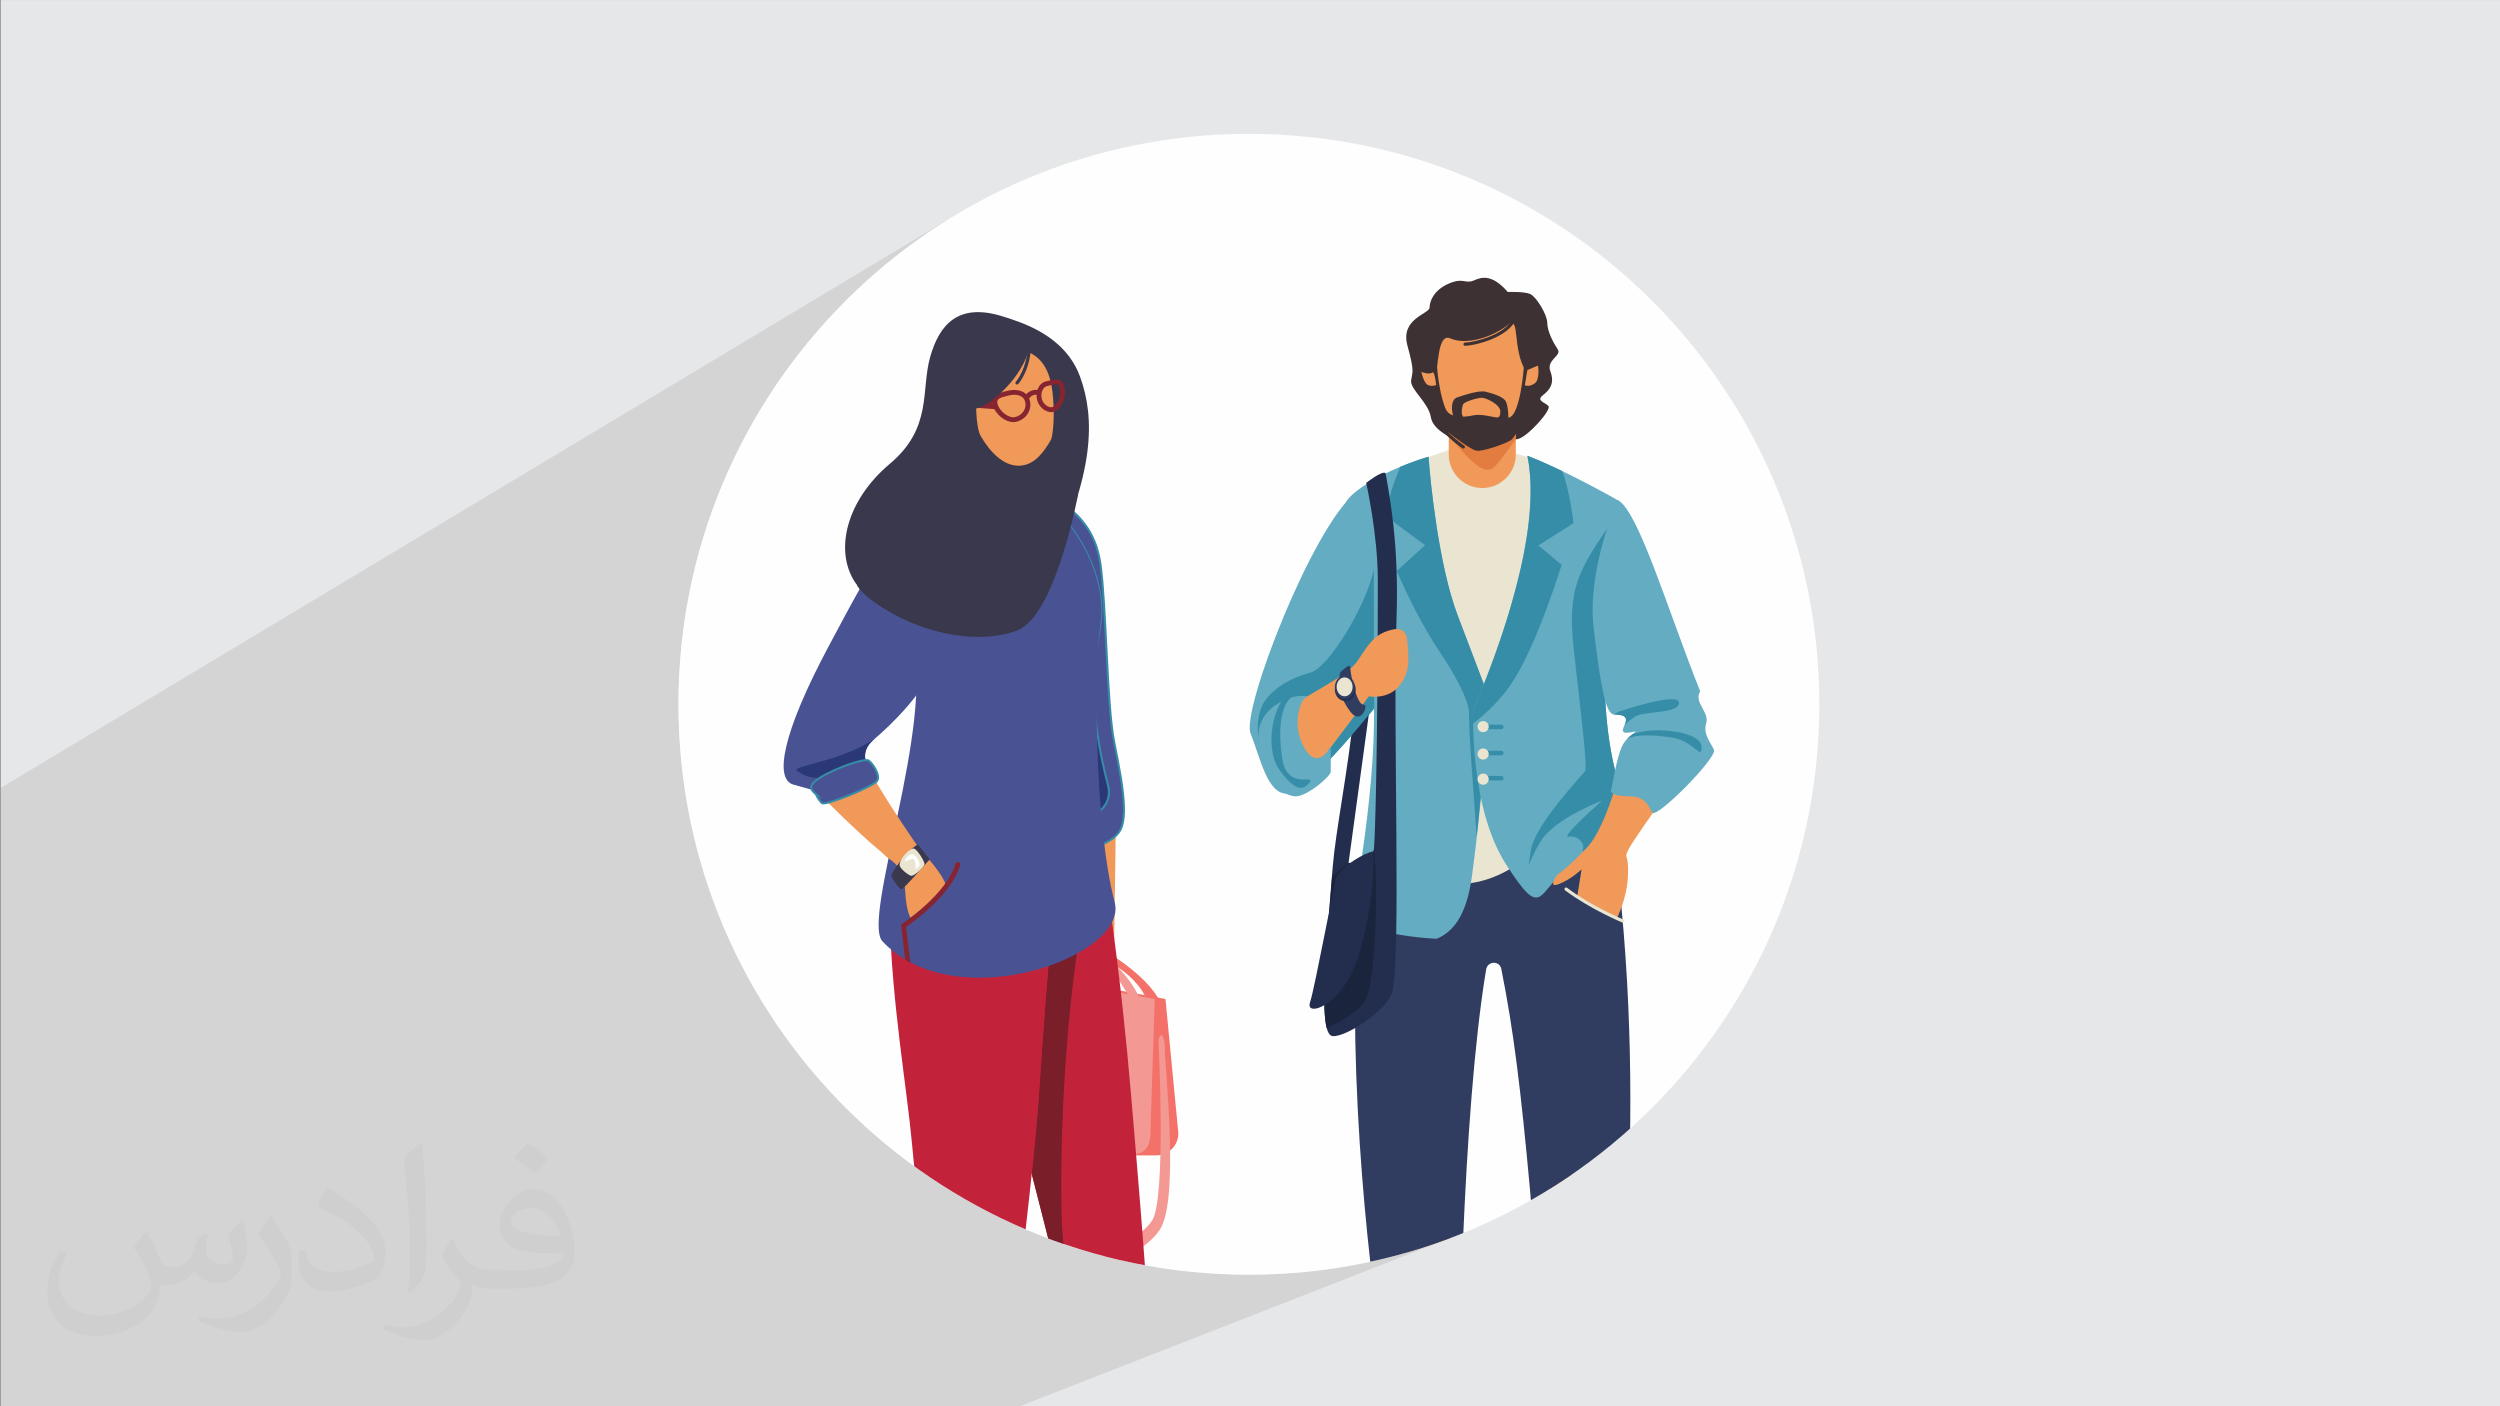 <?xml version="1.0" encoding="UTF-8"?>
<!DOCTYPE svg PUBLIC "-//W3C//DTD SVG 1.1//EN" "http://www.w3.org/Graphics/SVG/1.1/DTD/svg11.dtd">
<!-- Creator: CorelDRAW -->
<svg xmlns="http://www.w3.org/2000/svg" xml:space="preserve" width="3.703in" height="2.083in" version="1.1" style="shape-rendering:geometricPrecision; text-rendering:geometricPrecision; image-rendering:optimizeQuality; fill-rule:evenodd; clip-rule:evenodd"
viewBox="0 0 3703.33 2083.33"
 xmlns:xlink="http://www.w3.org/1999/xlink"
 xmlns:xodm="http://www.corel.com/coreldraw/odm/2003">
 <rect x="0" y="0" width="3703.33" height="2083.33" fill="#808080" stroke="none"/>
 <defs>
  <style type="text/css">
   <![CDATA[
    .str0 {stroke:#368DA8;stroke-width:3;stroke-miterlimit:10}
    .fil28 {fill:none}
    .fil2 {fill:#FEFEFE}
    .fil27 {fill:#3A384D}
    .fil0 {fill:#E6E7E8}
    .fil13 {fill:#1B243D;fill-rule:nonzero}
    .fil12 {fill:#232E4F;fill-rule:nonzero}
    .fil17 {fill:#2B3878;fill-rule:nonzero}
    .fil21 {fill:#2E2130;fill-rule:nonzero}
    .fil4 {fill:#303C60;fill-rule:nonzero}
    .fil10 {fill:#368DA8;fill-rule:nonzero}
    .fil24 {fill:#372D36;fill-rule:nonzero}
    .fil7 {fill:#392824;fill-rule:nonzero}
    .fil14 {fill:#3A384D;fill-rule:nonzero}
    .fil5 {fill:#3D3133;fill-rule:nonzero}
    .fil19 {fill:#495394;fill-rule:nonzero}
    .fil9 {fill:#63ACC2;fill-rule:nonzero}
    .fil22 {fill:#7A1E29;fill-rule:nonzero}
    .fil25 {fill:#872432;fill-rule:nonzero}
    .fil11 {fill:#9BD6E8;fill-rule:nonzero}
    .fil20 {fill:#C2233B;fill-rule:nonzero}
    .fil8 {fill:#E27C3F;fill-rule:nonzero}
    .fil6 {fill:#E9E5D0;fill-rule:nonzero}
    .fil3 {fill:#F09959;fill-rule:nonzero}
    .fil15 {fill:#F37168;fill-rule:nonzero}
    .fil16 {fill:#F39892;fill-rule:nonzero}
    .fil23 {fill:#F5CE5C;fill-rule:nonzero}
    .fil18 {fill:#F6EDE8;fill-rule:nonzero}
    .fil26 {fill:white;fill-rule:nonzero}
    .fil29 {fill:#373435;fill-opacity:0.031}
    .fil1 {fill:#373435;fill-opacity:0.102}
   ]]>
  </style>
   <clipPath id="id0">
    <path d="M1850 198.29c466.7,0 845.04,378.34 845.04,845.04 0,466.7 -378.34,845.04 -845.04,845.04 -466.7,0 -845.04,-378.34 -845.04,-845.04 0,-466.7 378.34,-845.04 845.04,-845.04z"/>
   </clipPath>
 </defs>
 <g id="Layer_x0020_1">
  <polygon class="fil0" points="1,0.07 3704.33,0.07 3704.33,2083.26 1,2083.26 "/>
  <polygon class="fil1" points="1510.64,2083.26 1,2083.26 1,1167.13 1411.81,320.63 1377.52,342.61 1344.39,366.17 1312.47,391.26 1281.81,417.82 1252.46,445.8 1224.48,475.15 1197.92,505.81 1172.83,537.73 1149.27,570.86 1127.29,605.15 1106.94,640.54 1088.28,676.97 1071.36,714.41 1056.23,752.78 1042.94,792.04 1031.56,832.15 1022.12,873.03 1014.69,914.64 1009.31,956.93 1006.05,999.85 1004.95,1043.33 1006.05,1086.82 1009.31,1129.74 1014.69,1172.03 1022.12,1213.64 1031.56,1254.52 1042.94,1294.63 1056.23,1333.89 1071.36,1372.26 1088.28,1409.7 1106.94,1446.13 1127.29,1481.52 1149.27,1515.81 1172.83,1548.94 1197.92,1580.86 1224.48,1611.52 1252.46,1640.87 1281.81,1668.85 1312.47,1695.41 1344.39,1720.5 1377.52,1744.06 1411.81,1766.04 1447.2,1786.39 1483.63,1805.05 1521.07,1821.97 1559.44,1837.1 1598.7,1850.39 1638.81,1861.78 1679.69,1871.21 1721.3,1878.64 1763.59,1884.02 1806.51,1887.28 1850,1888.38 1893.48,1887.28 1936.4,1884.02 1978.69,1878.64 2020.3,1871.21 2061.19,1861.78 2101.29,1850.39 2140.55,1837.1 "/>
  <path class="fil2" d="M1850 198.29c466.7,0 845.04,378.34 845.04,845.04 0,466.7 -378.34,845.04 -845.04,845.04 -466.7,0 -845.04,-378.34 -845.04,-845.04 0,-466.7 378.34,-845.04 845.04,-845.04z"/>
  <g style="clip-path:url(#id0)">
   <g id="_2422875164048">
    <g>
     <g>
      <path id="_1" class="fil3" d="M2169.98 1586.26c-33.69,250.01 -26.6,540.81 -26.6,540.81 0,0 12.41,53.2 19.5,104.63 3.04,22 -54.96,19.5 -63.83,19.5 -8.86,0 -42.55,-6.38 -42.55,-17.73 0,-24.83 26.15,-47.8 26.6,-67.38 1.77,-78.02 -15.96,-258.89 -15.96,-258.89l102.85 -320.94z"/>
      <path class="fil3" d="M2277.91 1580.93c34.21,253.92 27.02,549.25 27.02,549.25 0,0 -12.61,54.01 -19.81,106.24 -3.08,22.35 54.63,19.8 63.63,19.8 9.01,0 44.43,-6.47 44.43,-18.01 0,-25.21 -26.57,-48.54 -27.02,-68.43 -1.8,-79.23 16.21,-262.92 16.21,-262.92l-104.45 -325.94z"/>
      <path class="fil4" d="M2082.93 1010.69c0,0 -80.87,249.3 -75.29,530.13 5.57,280.81 48.67,519.48 48.67,519.48 0,0 37.78,-3.68 71.25,-3.68 33.47,0 33.47,0 33.47,0 0,0 4.17,-403.24 40.46,-620.42 2.12,-12.7 19.91,-13.44 22.45,-0.82 17.87,88.94 28.81,176.7 42.51,326.89 11.72,128.39 19.11,298.04 19.11,298.04l101.26 0c0,0 55.41,-351.52 11.24,-754.46 -37.7,-344.07 -58.56,-255.03 -58.56,-255.03l-256.57 -40.12z"/>
      <path class="fil5" d="M2233.65 432.59c-22.81,-25.79 -37.42,-22.93 -50.21,-17.19 -5.71,2.56 -9.41,1.87 -13.74,1.19 -5.33,-0.85 -11.58,-1.7 -23.68,3.58 -21.9,9.56 -28.29,25.79 -28.29,35.34 0,9.56 -43.81,16.24 -32.86,56.36 10.96,40.12 7.3,38.21 5.48,51.58 -1.83,13.37 25.55,32.48 29.2,54.45 3.65,21.97 36.5,31.52 41.07,39.17 4.56,7.64 73.02,-3.63 87.63,-6.59 14.6,-2.97 50.19,-43.09 45.63,-48.82 -4.56,-5.73 -19.17,-7.64 -8.21,-16.24 10.96,-8.6 17.34,-18.15 10.96,-35.34 -6.39,-17.2 17.34,-22.93 10.94,-32.48 -6.38,-9.56 -15.51,-26.75 -15.51,-39.17 0,-12.41 -16.43,-39.16 -25.56,-42.98 -9.13,-3.82 -32.85,-2.87 -32.85,-2.87z"/>
      <path class="fil6" d="M2155.65 663.76c-91.7,28.65 -168.12,70.68 -162.39,85.97 5.73,15.28 40.12,200.59 42.03,292.3 2.95,141.55 17.2,152.83 17.2,152.83 0,0 11.48,50.3 73.87,103.17 33.79,28.63 116.85,-1.33 141.37,-38.21 45.41,-68.28 105.71,-110.8 105.71,-110.8 0,0 -7.64,-72.6 7.65,-229.26 15.28,-156.66 7.64,-177.67 7.64,-177.67 0,0 -101.26,-66.86 -164.3,-74.5 -63.04,-7.65 -68.77,-3.82 -68.77,-3.82z"/>
      <path class="fil3" d="M2195.77 722.98c-27.32,0 -49.67,-22.35 -49.67,-49.67l0 -68.77c0,-27.32 22.35,-49.67 49.67,-49.67 27.32,0 49.67,22.35 49.67,49.67l0 68.77c0,27.32 -22.35,49.67 -49.67,49.67z"/>
      <path class="fil7" d="M2146.09 644.82c-0.21,-0.27 -0.43,-0.54 -0.63,-0.8l0.63 -39.48 0 40.28z"/>
      <path class="fil8" d="M2203.81 695.9c-10.35,0 -26.45,-11.7 -57.71,-51.07l0 -40.28c0,-27.32 22.35,-49.67 49.67,-49.67 27.32,0 49.67,22.35 49.67,49.67l0 45.95c-12.31,17.2 -24.25,33.29 -29.61,39.06 -3.38,3.64 -7.03,6.35 -12.02,6.35z"/>
      <path class="fil3" d="M2269.63 547.86c0,50.12 -33.35,90.75 -74.5,90.75 -41.15,0 -74.52,-40.63 -74.52,-90.75 0,-50.12 33.37,-90.75 74.52,-90.75 41.15,0 74.5,40.63 74.5,90.75z"/>
      <path class="fil9" d="M2128.19 1390.76c24.69,-10.37 44.3,-34.48 52.29,-92.73 13.38,-97.43 26.75,-259.82 26.75,-259.82 0,0 -13.37,-36.3 -47.76,-126.09 -27.83,-72.66 -40.76,-197.41 -43.31,-235.62 -78.96,24.2 -127.44,61.12 -122.9,73.23 5.73,15.28 40.12,200.6 42.03,292.3 2.95,141.55 -34.39,322.87 -34.39,322.87 0,0 47.91,21.78 127.29,25.86z"/>
      <path class="fil10" d="M2116.16 676.5c-15.17,4.65 -29.21,9.78 -41.98,15.1 -5.78,15.93 -12.11,28.69 -15.32,44.76 -2.55,12.73 -6.37,28.02 -6.37,28.02l58.59 43.3 -42.04 38.21c0,0 28.03,66.23 61.14,115.9 10.78,16.17 42.03,63.05 45.85,91.7 0.64,49.67 5.64,100.02 11.46,186.59 0.73,-8.49 19.74,-201.87 19.74,-201.87 0,0 -13.37,-36.3 -47.76,-126.09 -27.83,-72.66 -40.76,-197.41 -43.31,-235.62z"/>
      <path class="fil9" d="M2398.28 742.09c0,0 -78.04,-44.8 -135.65,-66.86 28.19,138.03 -80.24,375.72 -80.24,375.72 0,0 -6.37,143.92 48.4,229.25 54.76,85.34 45.85,42.03 91.7,5.09 10.21,-8.23 84.21,-67.06 96.8,-72.59 -36.93,-66.23 -49.44,-177.83 -38.2,-292.94 15.28,-156.66 17.2,-177.67 17.2,-177.67z"/>
      <path class="fil10" d="M2413.16 1200.79c-32.16,-67.21 -42.67,-172.55 -32.08,-281.03 9.02,-92.42 13.37,-137.62 15.44,-159.16 -55.22,79.45 -76.17,105.41 -65.11,202.47 11.46,100.61 20.38,174.48 16.56,179.58 -3.82,5.09 -75.15,80.24 -80.24,117.17 -5.09,36.93 -6.37,21.65 14.01,-12.74 20.38,-34.39 91.7,-61.13 91.7,-61.13 0,0 -63.69,56.04 -49.67,53.49 14.01,-2.55 25.48,11.46 20.38,20.38 -1.87,3.29 6.64,-0.18 18.14,-5.87 18.09,-14.03 37.78,-28.95 49.17,-36.56l1.7 -16.6z"/>
      <path class="fil3" d="M2407.82 1110.81c0,0 -24.19,110.8 -57.3,145.19 -33.12,34.39 -43.31,39.48 -43.31,39.48 0,0 -16.55,21.65 2.55,14.01 19.11,-7.64 33.12,-21.65 33.12,-21.65l-6.37 39.48 58.59 33.12c0,0 15.28,-29.3 16.55,-63.69 1.27,-34.39 -6.37,-22.93 0,-36.93 6.37,-14.01 63.68,-92.98 63.68,-92.98l-67.51 -56.04z"/>
      <path class="fil9" d="M2396.37 740.81c30.57,15.28 73.87,162.39 122.26,283.38 -10.19,16.56 14.02,30.57 8.92,47.13 -5.09,16.56 6.37,28.02 11.46,39.48 5.11,11.46 -85.33,103.16 -91.69,92.97 -15.93,-38.21 -42.04,-15.28 -61.14,-30.57 3.82,-17.83 8.92,-50.94 16.56,-67.5 7.63,-16.56 26.74,-23.56 17.83,-21.65 -41.69,8.93 13.61,-25.47 -29.29,-25.47 -12.74,0 -20.38,-42.03 -30.57,-128.64 -10.18,-86.61 35.67,-189.13 35.67,-189.13z"/>
      <path class="fil10" d="M2390.97 1058.56l0.3 0.03c21.56,0 18.31,8.7 15.04,16.21 2.8,-3.55 7.92,-7.74 14.88,-12.71 13.38,-9.55 65.91,-3.82 65.91,-21.01 0,-17.19 -89.79,13.37 -89.79,13.37l-6.35 4.11z"/>
      <path class="fil10" d="M2476.61 1092.65c32.47,4.78 44.89,35.34 43.94,13.37 -0.95,-21.97 -65.91,-29.61 -96.47,-20.06 -2.25,0.7 -4.23,1.3 -6,1.82 -2.22,1.72 -4.97,4 -7.65,6.83 12.74,-6.71 35.06,-6.54 66.18,-1.96z"/>
      <path class="fil11" d="M2405.61 1084.83c-0.04,-0.59 -0.21,-1.18 -0.65,-1.72 -0.49,-0.6 -0.8,-1.24 -0.95,-1.91 -0.24,1.61 0.11,2.89 1.6,3.63z"/>
      <path class="fil10" d="M2244.11 876.49c-25.14,94.27 -61.72,174.46 -61.72,174.46 0,0 -0.35,7.87 -0.18,21 19.71,-15.42 42.43,-36.8 59.41,-63.35 37.26,-58.27 71.64,-171.94 71.64,-171.94l-34.39 -28.66 52.06 -32.95c0,0 -6.08,-51.23 -16.87,-77.24 -2.13,-1.03 -4.27,-2.05 -6.41,-3.06l-0.26 -0.12c-2.04,-0.96 -4.07,-1.92 -6.12,-2.87 -0.17,-0.08 -0.35,-0.16 -0.53,-0.24 -1.99,-0.93 -4,-1.85 -6,-2.75 -0.15,-0.07 -0.29,-0.13 -0.44,-0.2 -2.12,-0.96 -4.23,-1.9 -6.32,-2.83 -2.14,-0.94 -4.24,-1.85 -6.33,-2.76 -0.14,-0.06 -0.27,-0.11 -0.41,-0.17 -1.95,-0.84 -3.9,-1.66 -5.83,-2.46 -0.2,-0.09 -0.41,-0.17 -0.61,-0.26 -1.91,-0.8 -3.81,-1.57 -5.69,-2.32 -0.16,-0.06 -0.33,-0.13 -0.49,-0.19 -2.01,-0.8 -4,-1.59 -5.98,-2.34 12.2,59.79 -0.36,135.08 -18.52,201.26z"/>
      <path class="fil10" d="M2223.94 1080.24l-24.83 0c-1.84,0 -3.35,-1.51 -3.35,-3.35 0,-1.84 1.51,-3.34 3.35,-3.34l24.83 0c1.84,0 3.35,1.5 3.35,3.34 0,1.84 -1.5,3.35 -3.35,3.35z"/>
      <path class="fil10" d="M2223.94 1118.93l-24.83 0c-1.84,0 -3.35,-1.51 -3.35,-3.35 0,-1.83 1.51,-3.34 3.35,-3.34l24.83 0c1.84,0 3.35,1.51 3.35,3.34 0,1.84 -1.5,3.35 -3.35,3.35z"/>
      <path class="fil6" d="M2205.32 1076.42c0,4.57 -3.7,8.28 -8.28,8.28 -4.57,0 -8.28,-3.71 -8.28,-8.28 0,-4.57 3.7,-8.28 8.28,-8.28 4.57,0 8.28,3.71 8.28,8.28z"/>
      <path class="fil6" d="M2205.32 1117.02c0,4.57 -3.7,8.28 -8.28,8.28 -4.57,0 -8.28,-3.7 -8.28,-8.28 0,-4.57 3.7,-8.28 8.28,-8.28 4.57,0 8.28,3.7 8.28,8.28z"/>
      <path class="fil10" d="M2223.94 1156.18l-24.83 0c-1.84,0 -3.35,-1.5 -3.35,-3.34 0,-1.84 1.51,-3.35 3.35,-3.35l24.83 0c1.84,0 3.35,1.51 3.35,3.35 0,1.84 -1.5,3.34 -3.35,3.34z"/>
      <path class="fil6" d="M2205.32 1154.27c0,4.57 -3.7,8.28 -8.28,8.28 -4.57,0 -8.28,-3.71 -8.28,-8.28 0,-4.57 3.7,-8.28 8.28,-8.28 4.57,0 8.28,3.7 8.28,8.28z"/>
      <path class="fil9" d="M2007.91 729.99c-63.69,50.95 -169.4,322.23 -155.39,356.62 14.02,34.39 24.19,89.15 53.49,89.15 29.29,0 135.96,-133.73 135.96,-133.73l-8.59 -248.36 -25.47 -63.68z"/>
      <path class="fil12" d="M2052.48 701.02c6.69,37.25 20.06,107.94 16.24,215.88 -5.64,159.36 7.32,508.49 -6.68,553.7 -8.41,27.14 -68.78,66.23 -87.89,64.32 -19.09,-1.91 -13.36,-87.88 0,-250.26 4.46,-54.14 22.3,-140.24 31.85,-231.8 2.7,-25.94 23.38,-6.94 23.38,-6.94l-32.3 236.83c0,0 36.3,-3.82 38.2,-24.83 1.91,-21.02 5.73,-153.76 5.73,-399.28 0,-66.87 -17.2,-143.28 -17.2,-143.28 0,0 24.37,-19.09 28.66,-14.33z"/>
      <path class="fil13" d="M1996.61 1278.45c0,0 -23.32,19.57 -23.41,20.54 -10.64,129.24 -15.5,195.74 -7.78,224.32 21.19,-10.08 49.57,-26.11 57.93,-42.83 13.85,-27.7 19.11,-162.39 11.94,-222.57 -1.91,21.02 -38.68,20.54 -38.68,20.54z"/>
      <path class="fil12" d="M2034.34 1261.25c-12.43,1.91 -44.9,20.54 -54.46,37.73 -2.7,4.87 -32.47,166.2 -39.15,185.32 -6.69,19.1 25.79,10.98 49.67,-22.46 23.88,-33.43 35.33,-91.22 41.07,-137.07 4.5,-36.03 2.87,-63.52 2.87,-63.52z"/>
      <path class="fil10" d="M2035.29 989.01l-0.17 -145.32c-11.69,54.97 -67.28,145.51 -93.44,152.48 -28.65,7.64 -54.17,22.44 -67.82,42.03 -21.97,31.52 -3.82,89.79 -2.86,77.37 0.95,-12.41 0.95,-58.27 17.19,-67.82 16.24,-9.55 27.7,-15.28 27.7,-15.28 0,0 1.91,0 11.46,-0.95 9.56,-0.96 19.1,2.86 19.1,2.86 0,0 19.11,66.87 21.02,79.28 1.35,8.74 1.74,11.32 1.86,12.09 28.81,-30.27 55.36,-63.04 65.96,-76.09 1.07,-8.85 -0.85,-44.98 0,-60.66z"/>
      <path class="fil3" d="M1889.46 1064.31c45.21,-38.21 104.76,-58.59 122.91,-87.24 18.15,-28.66 26.74,-37.26 44.89,-42.98 18.15,-5.73 26.76,0 27.7,18.15 0.96,18.15 5.73,41.08 -11.46,63.05 -17.19,21.97 -45.85,16.24 -45.85,16.24 0,0 -44.89,62.09 -77.37,102.21 -32.48,40.11 -66.86,-6.69 -71.64,-16.24 -4.77,-9.56 10.83,-53.18 10.83,-53.18z"/>
      <path class="fil9" d="M1902.51 1037.25c-40.15,19.02 -43.94,49.67 -34.39,86.93 9.56,37.25 31.53,52.54 48.72,55.4 17.19,2.87 54.44,-29.61 54.44,-36.3 0,-6.69 0,-37.26 0,-37.26 0,0 -19.11,37.26 -39.17,1.91 -20.06,-35.34 -4.77,-71.64 1.91,-74.51 6.69,-2.86 -13.37,-4.77 -31.53,3.82z"/>
      <path class="fil10" d="M1912.06 1026.74c-24.83,8.6 -41.07,81.19 -16.24,114.63 24.84,33.43 35.21,27.92 42.99,19.1 14.32,-16.24 -31.53,12.42 -39.17,-35.34 -7.65,-47.76 -1.91,-89.79 21.97,-97.43 23.88,-7.64 17.2,-7.64 17.2,-7.64l-26.76 6.69z"/>
      <path class="fil4" d="M1999.94 987.58c2.23,24.55 11.94,57.31 20.06,56.36 8.13,-0.96 -3.82,31.52 -19.57,10.5 -15.76,-21.02 -17.67,-36.3 -16.72,-46.33 0.96,-10.03 1.91,-12.42 1.91,-12.42 0,0 13.85,-13.37 14.33,-8.11z"/>
      <path class="fil12" d="M2008.22 1021.49c0,9.41 -6.91,17.03 -15.44,17.03 -8.54,0 -15.44,-7.62 -15.44,-17.03 0,-9.41 6.91,-17.04 15.44,-17.04 8.53,0 15.44,7.63 15.44,17.04z"/>
      <path class="fil4" d="M2006.95 1018.15c0,9.67 -6.62,17.52 -14.8,17.52 -8.17,0 -14.81,-7.84 -14.81,-17.52 0,-9.67 6.63,-17.51 14.81,-17.51 8.18,0 14.8,7.83 14.8,17.51z"/>
      <path class="fil6" d="M2003.67 1017.51c0,7.74 -5.31,14.02 -11.85,14.02 -6.54,0 -11.83,-6.28 -11.83,-14.02 0,-7.73 5.29,-14.01 11.83,-14.01 6.54,0 11.85,6.28 11.85,14.01z"/>
      <path class="fil6" d="M2404 1366.81c-0.3,0 -0.61,-0.06 -0.9,-0.19 -0.48,-0.2 -47.99,-20.02 -84.59,-47.58 -1.05,-0.8 -1.26,-2.29 -0.46,-3.34 0.79,-1.06 2.28,-1.27 3.33,-0.47 36.1,27.19 83.07,46.79 83.54,46.98 1.22,0.51 1.8,1.9 1.3,3.11 -0.38,0.93 -1.28,1.48 -2.21,1.48z"/>
      <path class="fil5" d="M2128.9 491.82c-5.09,56.04 7.65,106.99 14.02,116.54 6.37,9.55 21.01,10.83 39.48,7 18.48,-3.82 42.03,8.91 54.77,2.55 12.74,-6.37 19.74,-56.04 21.02,-87.24 1.26,-31.2 0,-39.48 0,-39.48 0,0 15.92,57.95 13.37,84.06 -2.55,26.11 -25.47,71.96 -33.75,77.06 -8.28,5.09 -41.39,17.19 -50.94,15.28 -9.56,-1.91 -42.03,-26.74 -47.13,-32.47 -5.1,-5.74 -15.93,-51.58 -17.84,-63.05 -1.91,-11.46 7.01,-80.24 7.01,-80.24z"/>
      <path class="fil5" d="M2153.74 620.46c-4.46,-14.01 -4.46,-28.66 5.1,-31.84 9.54,-3.18 31.83,-10.82 42.03,-8.28 10.18,2.55 26.1,7 29.93,14.65 3.82,7.64 3.82,27.38 3.82,27.38 0,0 -29.29,-2.54 -22.93,-3.18 6.37,-0.64 10.83,1.27 10.83,-9.56 0,-10.82 -21.65,-20.38 -27.38,-20.38 -5.74,0 -26.75,5.73 -28.03,10.19 -1.28,4.46 -4.46,17.19 3.19,20.38 7.64,3.18 -16.55,0.63 -16.55,0.63z"/>
      <path class="fil5" d="M2235.25 480.36c-28.02,21.65 -64.96,30.57 -86.61,21.01 -21.66,-9.55 -16.56,52.22 -25.48,67.51 -8.92,15.28 -12.41,-12.1 -12.41,-12.1 0,0 -7.96,-98.07 25.15,-112.72 33.11,-14.65 89.79,-3.82 115.27,15.28 25.47,19.1 31.84,103.17 29.29,109.54 -2.55,6.37 -0.64,10.82 -20.39,-19.74 -19.74,-30.57 -8.55,-81.36 -24.83,-68.78z"/>
      <path class="fil5" d="M2170.23 512.3c-1.32,0 -2.39,-1.07 -2.39,-2.39 0,-1.32 1.06,-2.39 2.39,-2.39 11.28,0 68.4,-11.97 73.45,-43.96 0.21,-1.3 1.44,-2.19 2.73,-1.98 1.31,0.21 2.2,1.43 1.99,2.73 -5.61,35.48 -65.71,47.98 -78.17,47.98z"/>
      <path class="fil5" d="M2167.64 664.53c-0.46,0 -0.93,-0.13 -1.35,-0.42 -0.72,-0.49 -17.9,-12.27 -29.52,-25.89 -0.86,-1 -0.74,-2.51 0.26,-3.37 1,-0.85 2.51,-0.74 3.37,0.27 11.2,13.14 28.41,24.93 28.57,25.05 1.1,0.74 1.38,2.23 0.63,3.32 -0.46,0.67 -1.22,1.04 -1.98,1.04z"/>
      <path class="fil3" d="M2262.63 548.18l15.76 -6.69c0,0 3.35,21.02 -5.24,26.75 -8.61,5.73 -14.34,2.39 -14.34,2.39l3.82 -22.45z"/>
      <path class="fil3" d="M2121.74 551.82c-4.78,3.82 -16.25,-0.95 -16.25,-0.95 0,0 3.35,15.76 9.08,19.11 5.73,3.34 12.89,0.48 12.89,0.48 0,0 -2.13,-21.5 -5.72,-18.63z"/>
      <path class="fil4" d="M2143.38 2121.76c26.6,83.34 19.89,129.49 18.03,134.47 -0.89,2.37 -13.6,12.7 -52.6,13.6 -22.1,0.5 -39.06,-6.1 -49.64,-11.93 -8.4,-4.63 -13.12,-13.93 -12.08,-23.48 1.03,-9.51 3.87,-22.31 11.17,-34.64 14.19,-23.94 20.4,-37.24 22.17,-54.96 1.77,-17.74 -3.54,-23.06 0.88,-21.29 4.44,1.77 13.31,25.71 32.81,20.39 19.5,-5.31 29.26,-22.17 29.26,-22.17z"/>
      <path class="fil6" d="M2046.59 2236.73c-0.17,5.16 2.3,10.06 6.59,12.9 9.39,6.22 23.13,15.07 50.01,16.44 29.26,1.47 58.81,-8.87 58.81,-14.19 0,-2.12 1.26,-6.11 1.1,-20.97 -7.1,8.65 -24.68,19.51 -46.31,20.29 -21.99,0.79 -55.78,-8.87 -66.93,-31.42 -2.33,8.51 -3.08,11.55 -3.26,16.95z"/>
      <path class="fil6" d="M2061.81 2229.33c21.87,14.78 47.87,15.96 66.2,13 18.32,-2.96 20.69,-5.92 20.69,-5.92 0,0 0.6,-10.04 -9.45,-14.19 -10.05,-4.14 -30.15,-4.14 -50.24,-4.73 -20.09,-0.59 -27.19,11.83 -27.19,11.83z"/>
      <path class="fil6" d="M2100.69 2154.24c4.04,0.66 9.02,1.82 14.06,3.13 3.52,-0.74 6.62,-1.43 9.12,-2.01 -3.38,-1.04 -7.79,-2.36 -12.53,-3.74 -3.33,0.78 -6.94,1.68 -10.66,2.61zm-6.06 12.06l5.58 1.29c5.45,-1.83 11.44,-3.56 17.06,-4.59 -0.87,-0.24 -1.75,-0.49 -2.63,-0.72 -2.07,0.44 -4.38,0.9 -6.94,1.43 -4.56,0.93 -9.14,1.83 -13.07,2.59zm15.29 8.43c3.22,1.18 6.74,2.67 10.27,4.25l4.65 -0.81 -14.92 -3.44zm-13.75 13.27c4.68,0.88 10.09,1.92 15.46,3.05 0.45,-0.05 0.91,-0.11 1.36,-0.15 8.01,-0.82 14.29,-1.01 19.12,-0.89 -4.13,-2.08 -8.43,-4.18 -12.56,-6.07l-23.38 4.07zm41.3 14.76c-0.42,0 -0.82,-0.11 -1.2,-0.33 -2.71,-1.57 -12.99,-4.07 -24.89,-6.56 -21.15,2.25 -30.59,4.44 -30.69,4.45 -1.29,0.3 -2.57,-0.49 -2.87,-1.77 -0.3,-1.29 0.48,-2.57 1.77,-2.87 0.3,-0.07 5.46,-1.26 16.69,-2.81 -5.02,-0.95 -9.88,-1.82 -14.19,-2.57 -1.13,-0.19 -1.98,-1.18 -1.98,-2.35 0,-1.16 0.83,-2.16 1.98,-2.35l29.51 -5.13c-5.83,-2.36 -10.6,-3.88 -13,-3.73 -9.03,0.57 -15.87,2.81 -15.93,2.83 -1.22,0.41 -2.52,-0.21 -2.98,-1.39 -0.47,-1.18 0.07,-2.52 1.23,-3.05 0.5,-0.23 4.87,-2.21 11,-4.57l-9.37 -2.16c-1.1,-0.25 -1.87,-1.25 -1.85,-2.37 0.03,-1.13 0.83,-2.1 1.94,-2.31 7.03,-1.32 14.34,-2.74 21.07,-4.1 -3.6,-0.74 -6.7,-1.22 -8.8,-1.22l-10.63 0c-1.2,0 -2.21,-0.88 -2.37,-2.07 -0.15,-1.19 0.59,-2.31 1.75,-2.62 2.85,-0.77 10.29,-2.73 18.5,-4.78 -4.47,-1.3 -8.85,-2.55 -12.61,-3.61 -1.18,-0.33 -1.91,-1.5 -1.7,-2.7 0.21,-1.21 1.28,-2.06 2.5,-1.98 13.7,0.89 33.79,2.15 39.39,2.4 0.66,-0.06 1.18,-0.07 1.54,-0.03 2.57,0.33 2.44,2.43 2.42,2.67 -0.21,2.27 -2.2,2.22 -4.17,2.12 -1.68,0.19 -4.74,0.76 -8.7,1.63 6.46,1.94 11.32,3.51 12.07,4.02 0.81,0.53 1.25,1.59 1.06,2.54 -0.28,1.37 -0.41,2.04 -9.29,4.11 4.35,1.26 8.3,2.46 11.18,3.37 1.77,0.44 3.16,0.79 4.17,1.06 2,0.54 4.09,1.1 3.6,3.4 -0.5,2.36 -2.91,1.92 -4.19,1.69 -0.11,-0.02 -0.21,-0.05 -0.31,-0.08 -0.08,-0.02 -1.83,-0.6 -4.61,-1.47 -0.98,-0.25 -2.13,-0.52 -3.48,-0.85 -5.24,-1.26 -13.43,0.2 -21.58,2.49l28 6.46c1.11,0.25 1.89,1.25 1.85,2.38 -0.03,1.14 -0.86,2.1 -1.98,2.3l-9.54 1.66c8.73,4.24 16.28,8.33 17.96,9.26 1.1,0.59 1.54,1.93 1.03,3.07 -0.51,1.13 -1.8,1.69 -2.97,1.27 -0.05,-0.02 -4.53,-1.49 -15.75,-1.35 4.98,1.29 8.89,2.51 10.67,3.54 1.13,0.66 1.52,2.12 0.86,3.27 -0.44,0.75 -1.24,1.18 -2.06,1.18z"/>
      <path class="fil4" d="M2305.13 2124.77c-27.01,84.63 -20.21,131.5 -18.31,136.57 0.91,2.39 13.81,12.9 53.43,13.8 22.43,0.51 39.67,-6.2 50.4,-12.11 8.54,-4.7 13.33,-14.14 12.28,-23.83 -1.05,-9.66 -3.94,-22.67 -11.35,-35.19 -14.41,-24.31 -20.71,-37.82 -22.52,-55.82 -1.8,-18 3.6,-23.41 -0.9,-21.61 -4.5,1.79 -13.5,26.1 -33.31,20.71 -19.81,-5.41 -29.72,-22.52 -29.72,-22.52z"/>
      <path class="fil6" d="M2403.43 2241.8c0.17,5.24 -2.34,10.2 -6.69,13.1 -9.55,6.31 -23.49,15.31 -50.78,16.69 -29.72,1.49 -59.74,-9.01 -59.74,-14.41 0,-2.15 -1.28,-6.46 -1.11,-21.56 7.2,8.79 25.06,19.83 47.04,20.61 22.33,0.8 56.65,-9.01 67.96,-31.91 2.37,8.64 3.14,11.98 3.32,17.48z"/>
      <path class="fil6" d="M2387.97 2234.01c-22.21,15.01 -48.63,16.22 -67.23,13.21 -18.61,-3 -21.01,-6.01 -21.01,-6.01 0,0 -0.6,-10.2 9.6,-14.41 10.2,-4.19 30.61,-4.19 51.03,-4.8 20.41,-0.6 27.61,12 27.61,12z"/>
      <path class="fil6" d="M2324.8 2158.9c2.57,0.6 5.77,1.31 9.42,2.08 5.19,-1.37 10.31,-2.55 14.45,-3.22 -3.83,-0.98 -7.55,-1.88 -11,-2.71 -4.88,1.44 -9.41,2.78 -12.87,3.85zm6.68 7.76c5.74,1.04 11.9,2.81 17.5,4.69l5.83 -1.34c-4.03,-0.79 -8.74,-1.72 -13.44,-2.68 -2.61,-0.52 -4.95,-1 -7.07,-1.45 -0.94,0.26 -1.89,0.51 -2.83,0.78zm-7.7 15.42l4.91 0.84c3.8,-1.7 7.58,-3.29 11.01,-4.52l-15.92 3.67zm-4.54 12.01c4.46,0 10,0.26 16.74,0.95 0.47,0.04 0.93,0.09 1.39,0.14 5.54,-1.15 11.12,-2.22 15.91,-3.13l-23.96 -4.17c-4.24,1.94 -8.66,4.1 -12.9,6.24 0.88,-0.02 1.82,-0.04 2.82,-0.04zm-8.1 12.91c-0.82,0 -1.62,-0.43 -2.07,-1.18 -0.67,-1.15 -0.28,-2.61 0.87,-3.26 1.82,-1.07 5.92,-2.35 11.13,-3.69 -11.73,-0.19 -16.27,1.37 -16.33,1.39 -1.17,0.42 -2.46,-0.14 -2.98,-1.27 -0.51,-1.14 -0.06,-2.48 1.03,-3.07 1.72,-0.95 9.44,-5.14 18.36,-9.46l-9.81 -1.7c-1.12,-0.2 -1.94,-1.15 -1.98,-2.28 -0.03,-1.15 0.74,-2.14 1.85,-2.4l28.56 -6.59c-8.31,-2.35 -16.69,-3.85 -22.06,-2.57 -1.37,0.33 -2.54,0.61 -3.53,0.86 -2.83,0.89 -4.61,1.47 -4.69,1.5 -0.11,0.03 -0.21,0.06 -0.31,0.08 -1.3,0.24 -3.72,0.67 -4.22,-1.68 -0.48,-2.3 1.61,-2.86 3.64,-3.41 1.02,-0.26 2.43,-0.63 4.22,-1.07 2.97,-0.93 7.02,-2.17 11.49,-3.46 -9.12,-2.12 -9.26,-2.79 -9.54,-4.17 -0.2,-0.94 0.26,-2.02 1.05,-2.55 0.78,-0.51 5.76,-2.12 12.39,-4.12 -4.1,-0.89 -7.26,-1.49 -8.99,-1.68 -1.98,0.09 -3.98,0.14 -4.2,-2.13 -0.02,-0.23 -0.15,-2.33 2.43,-2.65 0.36,-0.05 0.89,-0.04 1.56,0.01 5.7,-0.24 26.09,-1.53 40,-2.43 1.2,-0.08 2.29,0.77 2.5,1.98 0.21,1.2 -0.52,2.37 -1.7,2.7 -3.86,1.1 -8.36,2.39 -12.94,3.7 8.38,2.1 16.01,4.13 18.91,4.9 1.15,0.32 1.9,1.44 1.75,2.62 -0.16,1.2 -1.17,2.07 -2.37,2.07l-10.8 0c-2.17,0 -5.39,0.5 -9.13,1.29 6.88,1.38 14.37,2.83 21.57,4.19 1.11,0.21 1.93,1.17 1.95,2.29 0.02,1.13 -0.75,2.12 -1.85,2.37l-9.62 2.22c6.29,2.42 10.77,4.46 11.28,4.69 1.15,0.52 1.69,1.86 1.23,3.05 -0.46,1.18 -1.78,1.8 -2.98,1.39 -0.07,-0.02 -7.05,-2.32 -16.2,-2.88 -2.43,-0.15 -7.35,1.4 -13.31,3.83l30.09 5.24c1.15,0.2 1.98,1.19 1.98,2.35 0,1.17 -0.83,2.15 -1.98,2.35 -4.44,0.78 -9.46,1.68 -14.63,2.65 11.54,1.57 16.86,2.81 17.16,2.88 1.28,0.3 2.08,1.59 1.78,2.87 -0.3,1.27 -1.59,2.07 -2.87,1.77 -0.09,-0.02 -9.75,-2.25 -31.19,-4.53 -12.08,2.52 -22.54,5.06 -25.29,6.67 -0.37,0.22 -0.79,0.32 -1.19,0.32z"/>
     </g>
     <g>
      <path class="fil14" d="M1485.46 468.79c-65.13,-20.57 -93.87,10.92 -107.69,60.39 -13.83,49.48 3.64,104.78 -59.67,157.9 -63.3,53.12 -82.95,127.34 -51.66,175.37 31.29,48.02 214.66,122.97 285.24,-18.92 70.58,-141.89 70.58,-224.84 48.03,-285.96 -22.56,-61.13 -86.59,-80.04 -114.24,-88.78z"/>
      <path class="fil15" d="M1712.91 1711.63l-202.17 0 -2.39 -272.22 218.09 40.59 19.1 198.99c0,18.02 -14.61,32.64 -32.63,32.64z"/>
      <path class="fil15" d="M1718.48 1484.78c-16.92,-39.82 -90.6,-83.28 -89.15,-78.8l-0.8 15.93c0,0 17.52,0.8 42.19,22.28 24.68,21.49 27.86,38.2 27.86,38.2l19.9 2.39z"/>
      <path class="fil16" d="M1677.88 1710.04l-202.17 0 -2.39 -272.23 237.2 42.19 -6.37 199.38c0,18.03 -8.24,30.66 -26.27,30.66z"/>
      <path class="fil16" d="M1690.62 1484.78c-11.14,-29.45 -35.82,-54.92 -47.76,-62.87 -11.93,-7.96 34.23,60.49 34.23,60.49l13.53 2.39z"/>
      <path class="fil16" d="M1716.09 1540.9c3.58,-14.33 9.55,-7.17 9.55,16.71 0,23.88 20.3,207.74 -4.78,259.09 -17.3,35.43 -88.35,63.28 -88.35,63.28l5.97 -27.46c0,0 48.57,-14.96 68.05,-44.17 21.49,-32.24 9.56,-267.44 9.56,-267.44z"/>
      <polygon class="fil3" points="1652.81,1228.08 1650.42,1394.04 1606.24,1235.24 "/>
      <path class="fil17" d="M1507.15 719.46c76.41,16.72 113.43,53.73 122.98,115.81 9.55,62.09 9.55,210.13 20.3,263.86 10.75,53.72 22.69,112.23 7.17,133.72 -15.52,21.49 -57.31,27.46 -57.31,27.46l-93.13 -540.86z"/>
      <path class="fil18" d="M1630.13 835.28c-1.43,-9.28 -3.47,-18 -6.16,-26.17 2.91,8.47 4.92,17.23 6.16,26.17z"/>
      <path class="fil19 str0" d="M1630.91 1251.72c-2.25,-14.87 -4.62,-30.29 -7.12,-46.3 15.05,-10.13 22.16,-24.45 17.5,-42.31 -31.22,-119.52 -20.44,-181.15 -11.17,-239.48 8.92,-56.09 -24.71,-151.12 -108.57,-200.47 59.43,16.98 89.62,48.67 102.41,85.95 2.69,8.17 4.74,16.89 6.16,26.17l0 0c8.68,62.21 9.55,210.13 20.3,263.86 7.05,35.26 14.62,72.57 14.6,100.13 -0.01,14.44 -2.1,26.2 -7.43,33.59 -6.17,8.54 -16.48,14.63 -26.67,18.87z"/>
      <path class="fil14" d="M1419.83 2154.37c-20.51,33.97 0.53,74.44 10.53,92.07 10,17.61 22.15,18.49 27.62,7.61 5.48,-10.87 23.65,-31.87 13.52,-80.48 -10.13,-48.62 -51.68,-19.2 -51.68,-19.2z"/>
      <path class="fil14" d="M1706.54 2139.06c7.17,31.05 29.85,54.92 57.31,71.64 27.46,16.71 -11.94,19.09 -41.79,17.9 -29.85,-1.19 -45.37,-21.48 -53.73,-22.69 -8.35,-1.19 -4.78,16.72 -4.78,16.72l-11.94 -1.19c0,0 -4.78,-39.4 -2.39,-54.93 2.39,-15.52 57.31,-27.46 57.31,-27.46z"/>
      <path class="fil20" d="M1617.39 1164.8c46.17,289.73 52.54,390.03 70.05,600.16 11.67,140.05 28.65,397.98 28.65,397.98 0,0 -50.94,22.28 -65.27,22.28 -14.33,0 -78,-278.59 -136.91,-501.46 -58.9,-222.87 -27.06,-496.67 -27.06,-496.67l130.54 -22.29z"/>
      <path class="fil21" d="M1650.82 2185.22c-0.63,0 -1.36,-0.53 -2.18,-1.6l0 0c0.82,1.07 1.55,1.6 2.18,1.6 0.05,0 0.09,0 0.13,0 -0.04,0 -0.09,0 -0.13,0zm0.17 0c0.01,0 0.02,0 0.02,0 -0.01,0 -0.02,0 -0.02,0zm0.08 0c0.01,0 0.02,0 0.03,0 -0.01,0 -0.02,0 -0.03,0zm0.09 0c0.01,0 0.02,0 0.02,0 -0.01,0 -0.02,0 -0.02,0zm0.09 0c0.01,0 0.02,0 0.02,0 -0.01,0 -0.02,0 -0.02,0zm0.09 0c0.01,0 0.02,0 0.03,0 -0.01,0 -0.02,0 -0.03,0zm0.09 -0.01c0.01,0 0.02,0 0.03,0 -0.01,0 -0.02,0 -0.03,0zm0.09 0c0,0 0.01,0 0.01,0 -0,0 -0.01,0 -0.01,0zm0.09 0c0,0 0,0 0,0 0,0 0,0 0,0z"/>
      <path class="fil22" d="M1650.82 2185.22c-0.63,0 -1.36,-0.53 -2.18,-1.6 -16.25,-20.93 -68.44,-243.75 -120.33,-444.7 5.01,-48.21 9,-91.43 11.07,-123.61 11.94,-185.46 30.25,-367.74 30.25,-393.2 0,-0.07 -0,-0.13 -0.01,-0.2 22.32,-2.13 41.2,-7.76 54.17,-16.49 2.32,14.87 4.53,29.22 6.63,43.11 -47.13,142.55 -62.18,412.65 -57.61,558.61 4.47,142.97 84.16,348.6 94.42,374.55 -6.38,1.97 -11.96,3.33 -15.62,3.52 0,0 0,0 0,0 -0.03,0 -0.06,0 -0.08,0 0,0 -0.01,0 -0.01,0 -0.02,0 -0.04,0 -0.07,0 -0.01,0 -0.02,0 -0.03,0 -0.02,0 -0.04,0 -0.06,0.01 -0.01,0 -0.02,0 -0.03,0 -0.02,0 -0.04,0 -0.07,0 -0.01,0 -0.02,0 -0.02,0 -0.02,0 -0.04,0 -0.06,0 -0.01,0 -0.02,0 -0.02,0 -0.02,0 -0.04,0 -0.06,0 -0.01,0 -0.02,0 -0.03,0 -0.02,0 -0.04,0 -0.06,0 -0.01,0 -0.02,0 -0.02,0 -0.01,0 -0.03,0 -0.04,0 -0.04,0 -0.09,0 -0.13,0z"/>
      <path class="fil20" d="M1407.26 1083.61c-148.05,84.37 -70.84,451.31 -56.51,608.92 11.46,126.05 57.31,477.57 57.31,477.57 0,0 45.37,20.29 68.06,5.96 0,-3.58 53.41,-407.44 63.28,-560.75 11.94,-185.46 30.25,-367.74 30.25,-393.2 0,-25.47 -162.38,-138.5 -162.38,-138.5z"/>
      <path class="fil23" d="M1533.44 670.33c0,0 0.01,-0.58 0.02,-1.67 0.01,-0.54 0.04,-1.21 -0.02,-2 -0.07,-0.78 -0.03,-1.7 -0.21,-2.7 -0.22,-2.02 -0.72,-4.45 -1.63,-7.13 -0.96,-2.65 -2.42,-5.55 -4.66,-8.13 -0.3,-0.31 -0.59,-0.62 -0.89,-0.93 -0.29,-0.33 -0.61,-0.63 -0.95,-0.9 -0.33,-0.28 -0.67,-0.57 -1.01,-0.85 -0.37,-0.24 -0.74,-0.49 -1.11,-0.74l-0.56 -0.37 -0.61 -0.29c-0.41,-0.19 -0.8,-0.42 -1.22,-0.58 -0.42,-0.14 -0.85,-0.28 -1.28,-0.43 -0.43,-0.17 -0.84,-0.17 -1.26,-0.27 -3.76,-0.72 -7.5,0.64 -10.48,3.3 -1.46,1.37 -2.7,3.04 -3.77,4.83 -1.03,1.83 -1.85,3.82 -2.45,5.9 -0.55,2.09 -1.01,4.23 -1.15,6.42 -0.13,1.11 -0.11,2.14 -0.13,3.17 -0.03,0.95 0.08,2.51 0.13,3.38 0.39,4.34 1.48,8.54 3.13,12.21 0.44,0.9 0.85,1.81 1.37,2.63 0.45,0.87 1.02,1.61 1.55,2.38 1.12,1.44 2.32,2.71 3.57,3.67 0.64,0.41 1.25,0.88 1.89,1.14l0.46 0.25 0.47 0.15 0.46 0.17 0.22 0.09 0.15 0.02c0.2,0.03 0.33,0.1 0.58,0.18 0.54,0.04 1.07,0.07 1.6,0.11l0.2 0.01 0.1 0c0.07,0.01 -0.09,0 -0.25,-0.01 -0.17,-0.01 -0.32,-0.01 -0.11,-0.01l0.22 -0.02 0.44 -0.03 0.44 -0 0.43 -0.1c2.32,-0.29 4.81,-1.68 7.06,-3.52 2.25,-1.87 4.1,-4.25 5.46,-6.56 1.31,-2.35 2.25,-4.61 2.75,-6.54 0.33,-0.96 0.42,-1.81 0.59,-2.56 0.18,-0.72 0.23,-1.44 0.29,-2.01 0.11,-1.12 0.17,-1.72 0.17,-1.72l0 0.06zm3.58 0.06c0,0 0.02,0.6 0.06,1.74 0.06,1.07 0.04,2.92 -0.06,5.17 -0.08,1.11 -0.13,2.37 -0.33,3.73 -0.11,1.37 -0.41,2.84 -0.71,4.44 -0.71,3.17 -1.84,6.81 -4.22,10.52 -0.32,0.45 -0.65,0.91 -0.98,1.37 -0.32,0.47 -0.69,0.91 -1.11,1.34 -0.41,0.43 -0.83,0.88 -1.24,1.32 -0.46,0.41 -0.95,0.81 -1.45,1.22l-0.75 0.61 -0.85 0.53c-0.58,0.34 -1.14,0.72 -1.77,1.02 -0.63,0.3 -1.3,0.56 -1.96,0.83 -0.66,0.28 -1.39,0.41 -2.11,0.61l-1.09 0.24 -1.12 0.11 -1.13 0.09 -0.57 0.04c0.22,0.01 -0.02,0 -0.24,-0 -0.15,-0 -0.3,-0.01 -0.26,-0.01l-0.15 -0.01 -0.2 -0.02c-0.53,-0.05 -1.06,-0.09 -1.6,-0.13 -0.8,-0.13 -1.73,-0.31 -2.59,-0.52l-0.65 -0.16 -0.54 -0.2 -1.08 -0.41c-0.36,-0.14 -0.72,-0.28 -1.07,-0.43l-1 -0.54c-1.37,-0.7 -2.55,-1.6 -3.74,-2.5 -2.24,-1.92 -4.07,-4.15 -5.59,-6.52 -1.47,-2.39 -2.61,-4.93 -3.46,-7.53 -1.68,-5.21 -2.15,-10.67 -1.84,-15.96 0,-0.2 0,-0.19 0,-0.19 0,0.01 0,0.01 0,-0.02l0.02 -0.17 0.03 -0.22 0.05 -0.45 0.11 -0.9c0.07,-0.61 0.11,-1.18 0.25,-1.89 0.22,-1.37 0.45,-2.73 0.8,-3.98 0.59,-2.56 1.51,-5.03 2.55,-7.4 0.58,-1.17 1.12,-2.33 1.82,-3.43 0.61,-1.13 1.38,-2.17 2.11,-3.22 1.57,-2.02 3.37,-3.85 5.4,-5.36 2.06,-1.48 4.37,-2.57 6.78,-3.15 2.41,-0.62 4.91,-0.46 7.07,0.02 0.58,0.16 1.22,0.26 1.73,0.5 0.52,0.21 1.04,0.43 1.56,0.64 0.5,0.24 0.96,0.54 1.44,0.8l0.7 0.41 0.64 0.48c1.74,1.21 3.09,2.72 4.33,4.17 0.57,0.76 1.13,1.51 1.64,2.26 0.46,0.78 0.94,1.52 1.35,2.28 0.39,0.77 0.78,1.5 1.13,2.24 0.31,0.74 0.62,1.47 0.91,2.17 0.51,1.43 1.01,2.77 1.32,4.05 0.39,1.26 0.62,2.45 0.84,3.52 0.39,2.15 0.65,3.86 0.71,5.04 0.09,1.17 0.15,1.8 0.15,1.8l-0 0.06z"/>
      <path class="fil19" d="M1511.24 717.45c91.43,47.38 128.17,147.83 118.89,206.17 -9.28,58.34 -10.11,293.82 21.12,413.33 20.72,79.29 -235.68,172.81 -344.03,57.65 -31.48,-33.46 78.28,-324.19 43.68,-445.8 -34.61,-121.62 -6.35,-164.04 18.66,-188.6 25.02,-24.56 85.34,-47.41 85.34,-47.41l56.34 4.66z"/>
      <path class="fil18" d="M1346.85 1140.96c-0,-0 -0,-0.01 -0,-0.01 0,0.01 0,0 0,0.01zm-0.35 -0.35c-0.02,-0.02 -0.04,-0.04 -0.06,-0.06 0.02,0.02 0.04,0.04 0.06,0.06zm-0.35 -0.36c-0.03,-0.03 -0.06,-0.06 -0.09,-0.09 0.03,0.02 0.06,0.06 0.09,0.09zm-0.35 -0.36c-0.04,-0.03 -0.07,-0.07 -0.11,-0.1 0.03,0.04 0.07,0.07 0.11,0.1zm-0.35 -0.36c-0.04,-0.04 -0.07,-0.07 -0.11,-0.11 0.04,0.04 0.07,0.07 0.11,0.11zm-0.35 -0.36c-0.04,-0.04 -0.08,-0.08 -0.12,-0.12 0.04,0.04 0.08,0.08 0.12,0.12zm-0.35 -0.36c-0.05,-0.04 -0.08,-0.09 -0.13,-0.13 0.04,0.04 0.08,0.09 0.13,0.13zm-0.35 -0.36c-0.04,-0.04 -0.09,-0.09 -0.13,-0.13 0.04,0.04 0.09,0.09 0.13,0.13zm-0.35 -0.36c-0.04,-0.05 -0.09,-0.09 -0.13,-0.14 0.04,0.04 0.09,0.1 0.13,0.14zm-0.35 -0.36c-0.04,-0.05 -0.09,-0.09 -0.14,-0.14 0.05,0.05 0.09,0.09 0.14,0.14zm-0.35 -0.37c-0.04,-0.04 -0.09,-0.09 -0.13,-0.13 0.04,0.04 0.09,0.09 0.13,0.13zm-0.37 -0.39c-0.04,-0.04 -0.07,-0.07 -0.11,-0.11 0.04,0.04 0.07,0.07 0.11,0.11z"/>
      <path class="fil3" d="M1485.23 763.93c-22.92,-10.48 -39.81,-26.98 -41.64,-46.26l-7.48 -86.93c-1.83,-19.28 13.67,-35.37 32.94,-37.2 19.27,-1.83 36.54,12.44 38.37,31.71l9.52 100.31c5.9,30.9 -7.45,44.54 -31.71,38.37z"/>
      <path class="fil24" d="M1437.96 652.17l-2.1 -20.66c-0.45,-4.75 0.17,-9.35 1.64,-13.62 -1.29,4.01 -1.81,8.34 -1.38,12.85l1.84 21.44zm69.46 -26.93c-0.02,-0.21 -0.04,-0.42 -0.07,-0.63 0.02,0.21 0.05,0.43 0.07,0.63zm-38.37 -31.71c1.12,-0.11 2.22,-0.16 3.33,-0.16 -1.1,0 -2.21,0.05 -3.33,0.16zm3.36 -0.16c-0.01,0 -0.02,0 -0.04,0l0 0c0.02,0 0.03,0 0.04,0z"/>
      <path class="fil8" d="M1512.08 725.96c-17.24,0 -47.82,-13.3 -71.83,-51.23l-2.3 -22.56 -1.84 -21.44c-0.43,-4.5 0.09,-8.83 1.38,-12.85 4.51,-13.06 17.03,-22.97 31.56,-24.35l0 0c1.12,-0.11 2.22,-0.16 3.33,-0.16 0,0 0,0 0,0 0.02,0 0.03,0 0.04,0 17.67,0.02 32.92,13.41 34.94,31.24 0.02,0.21 0.05,0.43 0.07,0.63l0 0 9.52 100.31c-1.46,0.27 -3.09,0.41 -4.86,0.41z"/>
      <path class="fil3" d="M1559.22 582.17c4.74,44.91 0.69,98 -27.61,107.66 -35.71,12.19 -90.27,-23.11 -104.97,-65.82 -14.7,-42.71 2.3,-87.28 37.98,-99.57 35.68,-12.28 86.93,-14.86 94.6,57.73z"/>
      <path class="fil3" d="M1374.93 758.38c-90.71,41.03 -211,361.3 -202.25,374.17 8.76,12.87 139.89,145.79 159.02,146.39 19.13,0.6 30.4,-21.25 30.4,-21.25 0,0 -85.41,-122.39 -84.88,-143.9 0.53,-21.52 125.5,-152 122.57,-208.05 -2.93,-56.05 -20,-149.55 -24.87,-147.35z"/>
      <path class="fil19" d="M1388.65 751.19c-61.78,18.54 -90.87,74.48 -160.87,205.65 -70,131.18 -80.69,197.6 -52.57,205.49 28.12,7.89 28.12,7.89 28.12,7.89 0,0 70.24,-20.49 78.07,-24.71 7.83,-4.22 7.83,-4.22 7.83,-4.22 0,0 -20.65,-24.05 4.96,-45.54 25.61,-21.5 77.42,-71.68 95.78,-121.62 18.37,-49.94 21.6,-125.69 16.39,-165.35 -5.21,-39.66 -5.87,-61.13 -17.7,-57.59z"/>
      <path class="fil18" d="M1289.15 1141.2c-0.18,-0.22 -0.71,-0.87 -1.41,-1.89 0.7,1.02 1.23,1.68 1.41,1.89l0 0zm-1.41 -1.9c-0.01,-0.01 -0.01,-0.02 -0.02,-0.03 0.01,0.01 0.01,0.02 0.02,0.03zm-0.04 -0.05c-0,-0 -0,-0 -0,-0.01 0,0.01 0,0.01 0,0.01zm4.76 -41.99l0 0 0 0zm0.13 -0.13c0,0 0,-0 0,-0 0,0 0,0 -0,0zm0.14 -0.13c0,0 0.01,0 0.01,-0 0,0 -0,0 -0.01,0zm0.14 -0.12c0,-0 0.01,-0 0.02,-0.01 -0.01,0 -0.02,0 -0.02,0.01zm0.14 -0.13c0,-0.01 0.01,-0.01 0.01,-0.01 -0,0 -0.01,0 -0.01,0.01zm0.14 -0.12c0,-0.01 0.01,-0.02 0.02,-0.02 -0.01,0 -0.01,0.01 -0.02,0.02zm0.14 -0.13c0.01,-0 0.02,-0.01 0.02,-0.02 -0,0 -0.01,0.01 -0.02,0.02zm0.15 -0.13c0.01,-0 0.01,-0.01 0.02,-0.02 -0.01,0 -0.01,0.02 -0.02,0.02zm0.15 -0.13c0.01,-0 0.01,-0.01 0.02,-0.02 -0.01,0.01 -0.01,0.01 -0.02,0.02zm0.15 -0.13c0,0 0.01,-0.01 0.01,-0.01 -0,0 -0.01,0.01 -0.01,0.01zm0.14 -0.12c0,-0 0.01,-0.01 0.02,-0.02 -0,0.01 -0.01,0.01 -0.02,0.02zm0.14 -0.12c0.01,-0.01 0.02,-0.02 0.03,-0.02 -0.01,0.01 -0.02,0.02 -0.03,0.02z"/>
      <path class="fil17" d="M1220.92 1152.81c-22.96,0 -29.25,-3.2 -39.98,-10.56 -11.98,-8.22 62.82,-12.26 115.67,-48.57 -0.83,0.71 -1.65,1.41 -2.44,2.07l0 0c-0.05,0.04 -0.1,0.08 -0.15,0.12 -0.01,0.01 -0.02,0.02 -0.03,0.02 -0.04,0.04 -0.08,0.07 -0.12,0.1 -0,0 -0.02,0.01 -0.02,0.02 -0.05,0.04 -0.09,0.07 -0.13,0.11 -0,0 -0.01,0.01 -0.01,0.01 -0.05,0.04 -0.09,0.08 -0.13,0.11 -0.01,0.01 -0.01,0.01 -0.02,0.02 -0.04,0.04 -0.08,0.07 -0.13,0.11 -0.01,0 -0.01,0.01 -0.02,0.02 -0.04,0.04 -0.08,0.07 -0.13,0.11 -0,0 -0.01,0.01 -0.02,0.02 -0.04,0.04 -0.08,0.07 -0.12,0.11 -0.01,0 -0.01,0.01 -0.02,0.02 -0.04,0.03 -0.09,0.07 -0.13,0.11 -0,0 -0.01,0 -0.01,0.01 -0.04,0.04 -0.09,0.08 -0.13,0.12 -0.01,0 -0.02,0 -0.02,0.01 -0.04,0.04 -0.09,0.08 -0.13,0.12 0,0 -0,0 -0.01,0 -0.04,0.04 -0.09,0.08 -0.13,0.12 0,0 0,0 -0,0 -0.04,0.04 -0.09,0.08 -0.13,0.13l0 0c-18.85,17.34 -8.9,35.92 -4.76,41.98 0,0.01 0,0.01 0,0.01 0.01,0.01 0.01,0.02 0.02,0.02 0.01,0.01 0.01,0.02 0.02,0.03 0,0 0,0 0.01,0.01 0.7,1.02 1.22,1.67 1.41,1.89 -11.86,4.47 -35.28,10.73 -57.71,11.43 -3.87,0.12 -7.35,0.18 -10.52,0.18z"/>
      <path class="fil19 str0" d="M1208.28 1176.44c-9.81,-8.46 -9.99,-14.02 7.19,-24.91 17.19,-10.89 65.17,-29.89 71.71,-24.51 6.54,5.37 17.39,21.76 12.07,29.88 -5.32,8.13 -76.88,37.42 -81.81,32.79 -4.92,-4.62 -9.17,-13.25 -9.17,-13.25z"/>
      <path class="fil3" d="M1357.98 1253.04c11.53,12.39 33.78,36.39 41.48,53.67 7.7,17.28 -49.27,54.88 -49.27,54.88 0,0 -7.38,-6.94 -9.19,-39.54 -1.8,-32.59 -11.62,-41.05 -25.46,-50.97 -13.84,-9.93 -20.03,-29.64 -17.64,-29.72 2.39,-0.07 60.09,11.68 60.09,11.68z"/>
      <path class="fil25" d="M1340.75 1421.38c-3.48,-29.21 -5.81,-48.88 -5.9,-49.61 -0.16,-1.35 0.46,-2.67 1.59,-3.42 0.66,-0.43 65.91,-43.61 78.91,-88.74 0.55,-1.9 2.54,-2.99 4.44,-2.45 1.9,0.55 3,2.54 2.45,4.44 -12.63,43.81 -68.82,83.87 -80.02,91.5 0.75,6.33 3.07,25.85 6.22,52.28l0.13 1.12c-2.74,-1.46 -5.33,-2.96 -7.74,-4.45l-0.08 -0.68z"/>
      <path class="fil14" d="M1359.7 1250.99c-15.87,8.26 -39.34,41.24 -39.19,46.01 0.15,4.78 11.98,20.54 14.97,20.44 2.98,-0.09 41.63,-44.29 41.63,-44.29l-17.41 -22.16z"/>
      <path class="fil6" d="M1332.58 1281.7c-0.3,-9.71 15.91,-26.17 21.34,-24.55 5.43,1.63 15.53,19.23 15.64,22.81 0.11,3.58 -15.54,19 -20.37,17.35 -4.83,-1.65 -16.46,-10.84 -16.61,-15.61z"/>
      <path class="fil26" d="M1339.61 1277.3c4.39,-12.68 12.69,-14.73 17.68,-7.72 4.99,7.02 6.93,11.73 2.85,14.85 -4.08,3.11 -4.08,3.11 -4.08,3.11 0,0 1.87,-16.78 -5.83,-14.76 -7.7,2.03 -10.61,4.51 -10.61,4.51z"/>
      <path class="fil25" d="M1502.42 584.87c-2.75,0 -5.73,0.37 -8.83,1.13 -6.06,1.48 -10.91,2.77 -13.79,4.8 -2.08,1.47 -3.24,3.34 -2.19,7.69 1.15,4.72 5.21,10.36 10.34,14.37 5.5,4.3 11.28,6.12 15.86,5 10.32,-2.52 16.9,-12.01 14.98,-21.6 -0.79,-3.97 -2.64,-6.82 -5.64,-8.74 -2.76,-1.76 -6.48,-2.65 -10.74,-2.65zm-1.32 40.46c-5.66,0 -11.85,-2.38 -17.56,-6.84 -6.41,-5.02 -11.35,-12.04 -12.88,-18.31 -1.62,-6.62 0.07,-11.75 5.01,-15.24 3.9,-2.76 9.42,-4.24 16.22,-5.9 9.78,-2.39 18.93,-1.5 25.11,2.44 4.61,2.93 7.66,7.56 8.82,13.37 2.68,13.37 -6.24,26.53 -20.31,29.96 -1.42,0.35 -2.9,0.52 -4.42,0.52z"/>
      <path class="fil25" d="M1564.03 569.35c-3.02,0 -6.86,1.02 -10.14,1.89 -1.02,0.27 -2.01,0.54 -2.96,0.77 -2.91,0.71 -5.33,2.96 -6.81,6.32 -1.62,3.7 -1.91,8.21 -0.81,12.71 1.22,5.02 5.44,9.8 10.26,11.63 1.52,0.58 4.4,1.33 6.57,-0.16 9.79,-6.75 11.83,-19.74 9.58,-28.96 -0.62,-2.54 -1.77,-3.22 -2.15,-3.44 -0.92,-0.55 -2.14,-0.76 -3.54,-0.76zm-6.94 41.2c-1.94,0 -3.98,-0.39 -6.07,-1.19 -7.11,-2.71 -12.86,-9.24 -14.67,-16.63 -1.47,-6.02 -1.04,-12.16 1.22,-17.29 2.39,-5.46 6.54,-9.15 11.67,-10.41 0.9,-0.22 1.84,-0.47 2.81,-0.73 6.09,-1.62 13.67,-3.63 19.18,-0.36 2.73,1.62 4.56,4.28 5.45,7.9 2.91,11.91 0.18,27.84 -12.48,36.56 -2.07,1.43 -4.5,2.15 -7.11,2.15z"/>
      <path class="fil25" d="M1521.78 591.61c-0.67,0 -1.34,-0.19 -1.94,-0.57 -1.66,-1.07 -2.13,-3.29 -1.06,-4.95 6.93,-10.72 19.23,-8.4 19.76,-8.3 1.94,0.39 3.2,2.28 2.81,4.22 -0.39,1.94 -2.28,3.19 -4.21,2.81 -0.31,-0.06 -8.08,-1.42 -12.33,5.16 -0.69,1.06 -1.84,1.64 -3.01,1.64z"/>
      <path class="fil25" d="M1473.13 606.11l-0.28 -0.01 -40.37 -3.11c-1.83,-0.14 -3.26,-1.64 -3.3,-3.48 -0.05,-1.83 1.3,-3.41 3.12,-3.64l40.37 -5.18c1.98,-0.25 3.76,1.14 4.01,3.1 0.25,1.96 -1.13,3.76 -3.09,4.01l-5.72 0.73 5.54 0.43c1.97,0.15 3.45,1.87 3.3,3.85 -0.14,1.88 -1.72,3.31 -3.57,3.31z"/>
      <path class="fil14" d="M1523.33 520.74c-13.8,46.24 -65.56,86.96 -82.13,84.89 -16.56,-2.07 -27.6,7.59 -27.6,7.59l-25.54 -39.34c0,0 97.31,-87.65 99.38,-87.65 2.07,0 58.67,20.02 58.67,20.02l-22.78 14.49z"/>
      <path class="fil3" d="M1440.52 608.39c0,0 -11.74,-10.35 -22.78,-3.45 -11.04,6.91 -4.42,26.41 0,32.26 6.9,9.15 19.33,6.39 19.33,6.39l3.45 -35.2z"/>
      <path class="fil23" d="M1443.58 669.04c0,0 0.02,-0.61 0.05,-1.74 0.07,-1.14 0.01,-2.81 -0.11,-4.94 -0.1,-1.06 -0.15,-2.25 -0.39,-3.51 -0.15,-1.29 -0.45,-2.63 -0.77,-4.1 -0.74,-2.87 -1.87,-6.08 -3.85,-9.14 -1.05,-1.45 -2.19,-2.99 -3.71,-4.15 -0.71,-0.67 -1.56,-1.09 -2.39,-1.63 -0.88,-0.37 -1.8,-0.82 -2.67,-0.99 -1.98,-0.45 -4.09,-0.5 -6.04,0.19 -1.98,0.64 -3.82,1.83 -5.42,3.37 -1.59,1.56 -2.89,3.5 -3.96,5.57 -1.09,2.07 -1.81,4.37 -2.45,6.67 -0.51,2.35 -0.97,4.72 -1.12,7.15 -0.13,1.22 -0.11,2.37 -0.17,3.52 -0.04,0.54 0,1.25 0.01,1.89l0.05 1.98c0.01,-0.26 0,-0.04 0.01,-0.08l0.02 0.17 0.02 0.22 0.04 0.45 0.09 0.91c0.06,0.59 0.09,1.2 0.2,1.79 0.2,1.18 0.34,2.37 0.64,3.52 0.46,2.33 1.25,4.53 2.07,6.65 0.93,2.06 1.94,4.04 3.15,5.74 1.22,1.67 2.48,3.23 3.89,4.31 1.34,1.11 2.85,1.86 4.04,2.24 0.21,0.03 0.4,0.09 0.59,0.19 0.58,0.05 1.16,0.09 1.73,0.13l0.22 0.02 0.11 0.01c0.18,0.01 -0.81,-0.03 -0.38,-0.02l0.24 -0.03 0.48 -0.04c0.16,-0.01 0.32,0 0.48,-0.02l0.48 -0.12c0.64,-0.07 1.25,-0.41 1.89,-0.6 0.61,-0.37 1.26,-0.6 1.85,-1.09 1.22,-0.8 2.34,-1.93 3.37,-3.08 2.02,-2.41 3.55,-5.17 4.66,-7.74 1.07,-2.61 1.75,-5.05 2.17,-7.09 0.39,-2.02 0.64,-3.46 0.73,-4.81 0.11,-1.23 0.17,-1.89 0.17,-1.89l-0 0.14zm8.36 0.13c0,0 0.02,0.66 0.04,1.9 0.06,1.13 -0,3.3 -0.22,5.85 -0.24,2.52 -0.71,5.58 -1.68,9.06 -1.02,3.46 -2.54,7.37 -5.28,11.3 -1.45,1.91 -3.07,3.91 -5.33,5.59 -1.05,0.9 -2.36,1.61 -3.65,2.36 -1.4,0.61 -2.82,1.25 -4.43,1.57l-1.19 0.28c-0.4,0.07 -0.81,0.09 -1.23,0.13l-1.24 0.1 -0.62 0.04c0.4,0.02 -0.63,-0.02 -0.54,-0.02l-0.16 -0.02 -0.22 -0.02c-0.58,-0.05 -1.17,-0.09 -1.76,-0.15 -0.95,-0.17 -1.91,-0.38 -2.86,-0.63 -3.37,-1.01 -6.11,-2.8 -8.5,-4.91 -4.66,-4.33 -7.38,-9.84 -9.07,-15.43 -0.76,-2.82 -1.41,-5.67 -1.67,-8.55 -0.2,-1.43 -0.23,-2.87 -0.3,-4.31 -0.05,-0.72 -0.02,-1.43 -0.01,-2.15l0.04 -2.28 0.18 -1.98c0.06,-0.67 0.09,-1.28 0.22,-2.05 0.21,-1.46 0.41,-2.94 0.77,-4.3 0.57,-2.78 1.56,-5.46 2.62,-8.04 2.31,-5.11 5.45,-9.81 9.7,-13.24 2.13,-1.69 4.54,-3.03 7.12,-3.77 0.65,-0.15 1.31,-0.3 1.95,-0.44 0.67,-0.05 1.33,-0.1 1.98,-0.15l0.25 -0.02 0.13 -0.01 0.06 -0c-0.01,-0 0.3,0.01 0.2,0.01l0.43 0.03 0.86 0.06c0.29,0.03 0.56,0.03 0.86,0.07l1 0.22c1.38,0.23 2.49,0.74 3.65,1.18 1.07,0.58 2.18,1.11 3.1,1.82 1.96,1.32 3.56,2.92 4.99,4.53 2.79,3.27 4.7,6.73 6.09,9.9 1.35,3.19 2.17,6.11 2.69,8.55 0.5,2.44 0.74,4.39 0.83,5.72 0.11,1.33 0.18,2.05 0.18,2.05l-0 0.13z"/>
      <path class="fil3" d="M1426.88 637.12c0,-1.02 0.82,-1.87 1.96,-2.19 -1.65,-2.33 -4.94,-3.94 -8.78,-3.94 -2.11,0 -4,-0.64 -5.61,0.17 1.01,2.14 2.3,4.84 3.28,6.04 5.35,6.56 7.73,4.14 10.84,4.72 0.61,-0.75 1.04,-1.58 1.25,-2.47 -1.63,0 -2.94,-1.04 -2.94,-2.33z"/>
      <path class="fil14" d="M1506.55 569.63c-0.57,0 -1.15,-0.21 -1.61,-0.63 -0.97,-0.89 -1.04,-2.4 -0.15,-3.37 0.18,-0.19 17.88,-20.19 17.88,-58.09 0,-1.31 1.07,-2.39 2.39,-2.39 1.32,0 2.39,1.07 2.39,2.39 0,39.87 -18.35,60.45 -19.13,61.31 -0.47,0.51 -1.11,0.78 -1.76,0.78z"/>
      <path class="fil27" d="M1597.08 731.93c0,0 -33.32,180.83 -90.47,202.13 -57.15,21.3 -131.88,4.04 -182.35,-23.9 -50.48,-27.93 -54.89,-43.68 -54.89,-43.68l131.46 -272.93 45 -4.99c0,0 -1.04,43.64 6.75,57.15 12.33,21.37 36.43,51.4 66.92,42.72 39.06,-11.12 50.23,-87.57 58.29,-48.95l19.29 92.44z"/>
     </g>
    </g>
   </g>
  </g>
  <path class="fil28" d="M1850 198.29c466.7,0 845.04,378.34 845.04,845.04 0,466.7 -378.34,845.04 -845.04,845.04 -466.7,0 -845.04,-378.34 -845.04,-845.04 0,-466.7 378.34,-845.04 845.04,-845.04z"/>
  <path class="fil29" d="M218.02 1826.24c7,11 12,21 16,32 3,7 5,19 21,19 5,0 11,-1 17,-5 7,-3 12,-9 14,-17l6 -21 15 -7 1 1c-2,8 -3,16 -3,21 0,18 15,24 27,24 7,0 13,-4 13,-10 0,-8 -4,-23 -8,-35 7,-7 14,-14 22,-20l1 1c4,15 6,30 6,40 0,10 -4,20 -8,27 -7,14 -20,25 -36,25 -12,0 -25,-6 -34,-17l-1 0c-9,11 -22,20 -43,20l-7 0c-1,14 -4,24 -9,33 -13,25 -50,42 -85.01,42 -49,0 -73.01,-28 -73.01,-66 0,-23 8,-45 19,-60l10 4c-7,14 -12,27 -12,40 0,35 29,52 62,52 31,0 68.01,-19 75.01,-42 -3,-25 -12,-36 -26,-59 4,-7 10,-15 17,-23l1 0 0 0 2.02 0.99 -0.01 0.01 0 0zm564.05 -133.01c10,6 20,14 30,23 -6,8 -12,15 -21,21 -10,-8 -20,-15 -30,-22 7,-8 14,-15 20,-22l0 0 1 0zm5 96.01c-17,0 -30,11 -30,19 0,17 33,23 73.01,23 -5,-20 -22,-42 -43,-42l-0.01 0zm-37 93.01c22,0 41,-1 55,-4 16,-4 30,-12 30,-18 0,-2 0,-3 -1,-5 -9,1 -19,1 -29,1 -29,0 -52,-7 -61,-23 -2,-5 -4,-10 -4,-16 0,-16 7,-32 19,-42 10,-9 21,-14 33,-14 20,0 37,16 48,42 6,14 11,30 11,51 0,14 -4,25 -12,34 -16,15 -45,21 -90.01,21l-20 0 0 0 -5 0c-11,0 -19,-2 -25,-7l-1 0c0,3 1,5 1,7 0,10 -3,23 -10,33 -20,30 -42,43 -60,43 -19,0 -42,-7 -63,-17l4 -7c7,3 16,5 29,5 34,0 78.01,-33 84.01,-64 -1,-3 -4,-6 -7,-10 -10,-12 -16,-22 -22,-32 5,-10 10,-18 14,-25l2 0c14,29 28,46 57,46l5 0 0 0 21 0 0 0 -3 1zm-146.01 31c2,-14 3,-29 3,-43l0 -21c0,-39 -5,-96.01 -9,-133.01 7,-8 17,-17 25,-23l2 1c5,47 7,101.01 7,151.01 0,13 -1,26 -2,35 -1,12 -8,21 -22,35l-3 -1 0 0 -1 -1zm-151.02 -62.01c1,18 10,33 41,33 20,0 36,-5 55,-14 3,-1 5,-3 5,-5 0,-12 -9,-27 -24,-41 -14,-13 -34,-25 -51,-32 -6,-3 -8,-5 -8,-8 0,-5 7,-16 13,-24l2 0c20,11 43,27 60,44 15,16 25,33 25,51 0,13 -4,26 -11,38 -22,11 -46,20 -70.01,20 -29,0 -48,-14 -48,-45 0,-3 0,-9 1,-16l10 0 0 0 0 -1 0.01 0zm-52 -52l18 29c7,11 13,22 13,41l0 24c0,19 -12,39 -32,60 -15,14 -29,20 -42,20 -19,0 -40,-6 -65,-17l3 -7c8,2 17,4 28,4 36,0 72.01,-26 89.01,-58 2,-4 3,-7 3,-9 0,-4 -2,-8 -4,-11 -9,-17 -19,-33 -30,-47 6,-9 12,-18 18,-27l1 0 0 -2 -0.01 0z"/>
 </g>
</svg>
